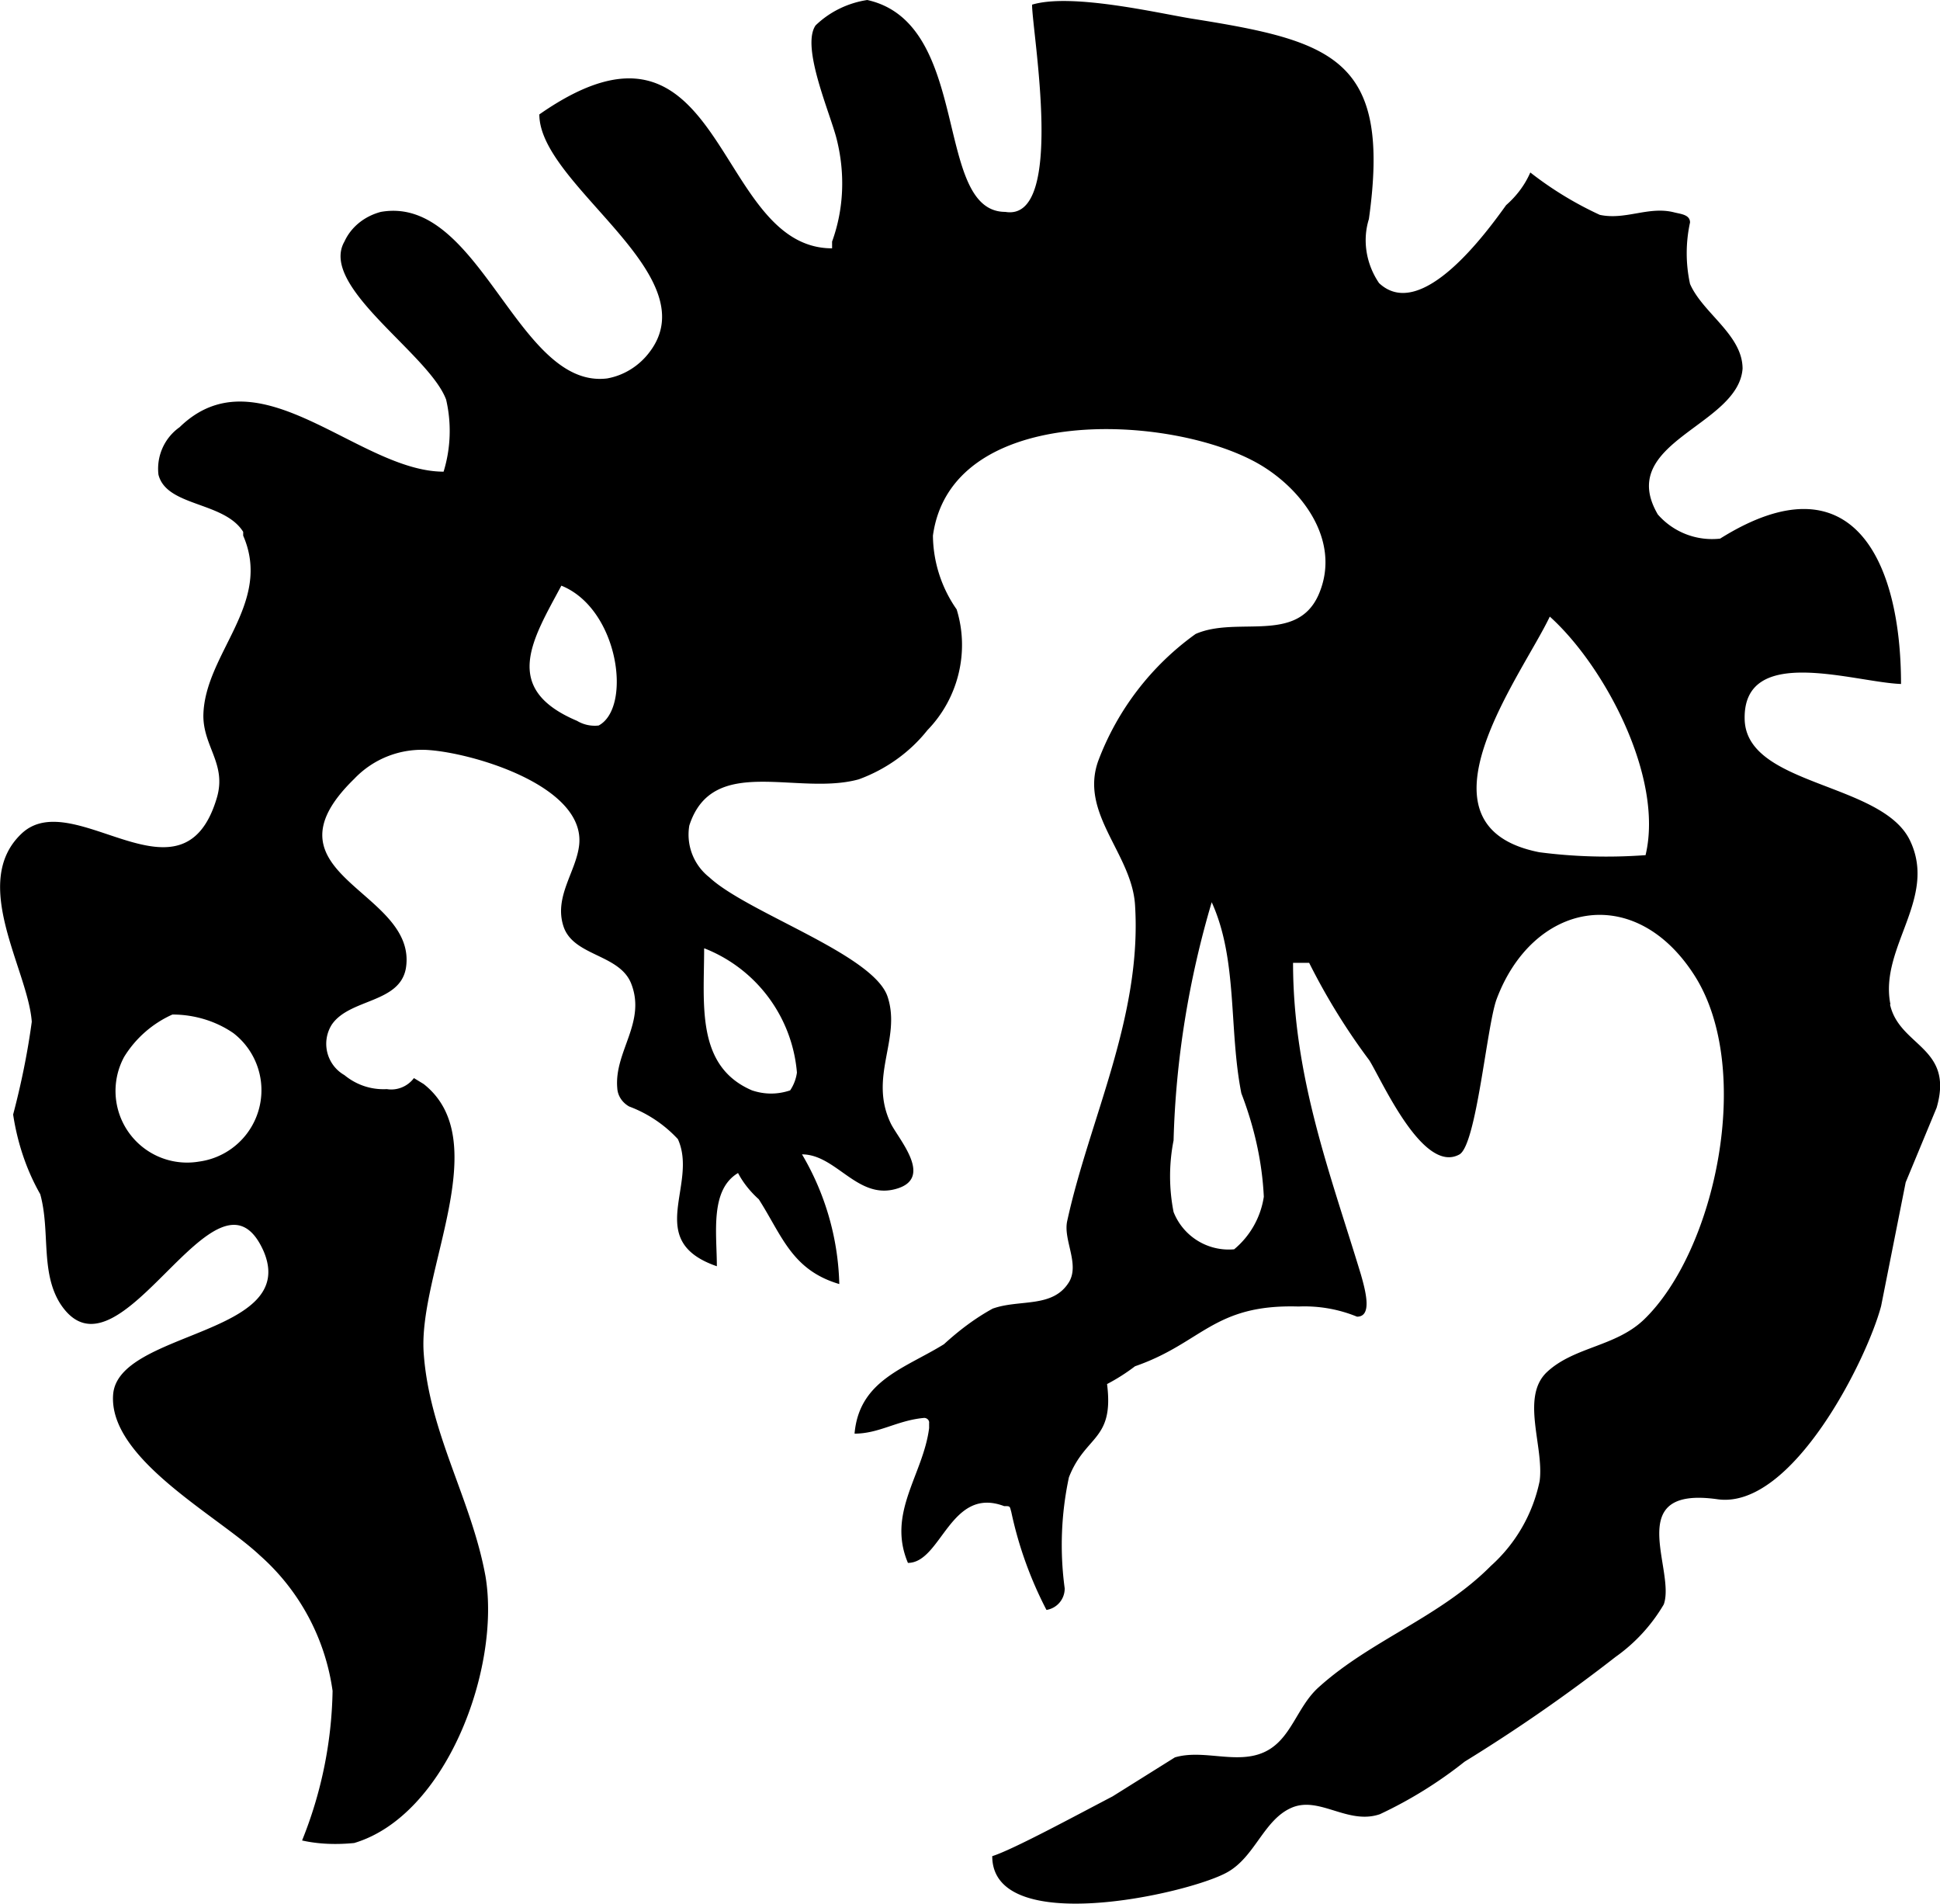 <svg xmlns="http://www.w3.org/2000/svg" viewBox="0 0 45.79 44.92"><path d="M44.62 23.7c-.27-1.34 1.12-2.5.46-3.87-.66-1.37-3.84-1.28-3.9-2.84-.06-1.81 2.58-.89 3.69-.85 0-2.9-1.14-5.39-4.27-3.43a1.7 1.7 0 0 1-1.47-.57c-1-1.71 1.9-2.08 2-3.44 0-.8-.94-1.31-1.24-2a3.4 3.4 0 0 1 0-1.45c0-.19-.23-.2-.38-.24-.6-.15-1.14.19-1.75.06a8.3 8.3 0 0 1-1.64-1c-.13.3-.33.56-.57.77-.44.61-2 2.78-3 1.84-.3-.44-.4-1-.24-1.51.53-3.79-.84-4.2-4.18-4.73-.8-.13-2.84-.61-3.77-.33 0 .64.8 5.13-.63 4.89-1.71 0-.78-4.45-3.26-5-.46.07-.89.28-1.22.6-.35.51.35 2.08.5 2.69.2.8.17 1.64-.11 2.41v.16c-2.82 0-2.51-6.23-6.91-3.16 0 1.67 4 3.78 2.6 5.61-.24.32-.6.55-1 .62-2.12.26-3-4.34-5.34-3.93-.38.1-.7.35-.86.7-.61 1.06 2 2.65 2.4 3.73.13.56.11 1.15-.06 1.7-2 0-4.36-2.87-6.23-1.05a1.2 1.2 0 0 0-.5 1.12c.19.76 1.55.63 2 1.35v.09c.7 1.61-.92 2.79-.94 4.25 0 .73.55 1.14.32 1.93-.8 2.72-3.38-.31-4.61.85-1.23 1.16.15 3.21.24 4.44-.1.74-.25 1.47-.44 2.19.1.66.31 1.3.64 1.88.24.87 0 1.83.47 2.58 1.39 2.14 3.7-3.7 4.8-1.24.86 2-3.44 1.88-3.55 3.39-.11 1.51 2.46 2.85 3.46 3.79a5.23 5.23 0 0 1 1.72 3.2 9.86 9.86 0 0 1-.72 3.53c.4.09.82.1 1.23.06 2.18-.65 3.46-4.13 3.1-6.29-.33-1.82-1.33-3.38-1.46-5.28-.13-1.9 1.7-5 0-6.34l-.23-.14c-.15.2-.4.3-.64.26-.37.02-.72-.1-1-.33a.85.85 0 0 1-.3-1.19c.42-.62 1.6-.5 1.75-1.33.3-1.84-3.55-2.2-1.22-4.47a2.2 2.2 0 0 1 1.77-.68c1.08.08 3.69.86 3.54 2.24-.07.63-.6 1.22-.37 1.92.23.7 1.3.65 1.59 1.33.38.93-.4 1.62-.32 2.49.01.18.12.34.28.43a3 3 0 0 1 1.15.77c.49 1.08-.82 2.4.92 3 0-.77-.17-1.8.5-2.2.12.23.29.44.49.62.55.86.78 1.67 1.9 2a6.32 6.32 0 0 0-.88-3.06c.8 0 1.3 1.06 2.2.82.92-.24.1-1.15-.1-1.54-.54-1.11.25-2-.08-3s-3.31-1.98-4.21-2.82a1.28 1.28 0 0 1-.47-1.22c.55-1.7 2.55-.69 4-1.09.63-.23 1.2-.63 1.62-1.16.73-.75 1-1.85.69-2.85a3.09 3.09 0 0 1-.56-1.74c.42-3.06 5.37-2.89 7.53-1.78 1.1.56 2.15 1.86 1.57 3.18-.52 1.16-1.92.49-2.9.92a6.5 6.5 0 0 0-2.3 3c-.44 1.24.79 2.18.87 3.39.17 2.64-1.08 5.07-1.6 7.46-.1.44.29 1 .05 1.43-.38.64-1.17.41-1.81.64-.42.23-.8.52-1.15.84-.92.57-2 .85-2.11 2.11.58 0 1-.31 1.63-.37.07-.01.14.05.13.12v.12c-.14 1.1-1 2-.5 3.18.79 0 1-1.82 2.27-1.34.15 0 .13 0 .17.14.17.8.45 1.58.83 2.31a.51.51 0 0 0 .43-.51 7.62 7.62 0 0 1 .1-2.62c.39-1 1.07-.86.9-2.2.23-.12.45-.26.66-.42 1.59-.55 1.85-1.47 3.86-1.41.47-.02.94.06 1.38.24.35 0 .22-.55.09-1-.71-2.34-1.6-4.65-1.6-7.35h.38c.4.8.88 1.58 1.42 2.3.3.48 1.27 2.7 2.13 2.22.4-.24.64-3 .87-3.65.85-2.29 3.25-2.79 4.67-.58s.5 6.52-1.2 8.14c-.67.63-1.63.63-2.27 1.22-.64.59-.07 1.77-.18 2.58a3.69 3.69 0 0 1-1.15 2c-1.2 1.21-2.83 1.75-4.06 2.86-.53.47-.65 1.25-1.3 1.54-.65.29-1.43-.08-2.1.12l-1.47.92c-.9.47-2.36 1.26-2.84 1.41 0 1.92 4.59.9 5.53.39.67-.36.87-1.24 1.53-1.53.66-.29 1.33.41 2.09.15a10.1 10.1 0 0 0 2-1.24 39.07 39.07 0 0 0 3.56-2.47 4 4 0 0 0 1.14-1.24c.29-.81-1-2.81 1.28-2.48 1.76.23 3.52-3.31 3.85-4.56l.58-2.92.73-1.76c.42-1.44-.88-1.44-1.1-2.44zM4.7 27.41a1.69 1.69 0 0 1-1.77-2.47c.27-.44.67-.79 1.14-1 .51 0 1.02.15 1.44.44a1.7 1.7 0 0 1-.81 3.03zm9.43-10.29a.81.81 0 0 1-.51-.11c-1.8-.76-1.05-1.92-.37-3.19 1.36.55 1.67 2.88.88 3.3zm2.5 5.26a3.46 3.46 0 0 1 2.18 2.93 1 1 0 0 1-.16.42c-.3.1-.6.1-.9 0-1.33-.57-1.13-2.03-1.13-3.35zm13.2 5.86a2 2 0 0 1-.7 1.24 1.4 1.4 0 0 1-1.43-.88 4.36 4.36 0 0 1 0-1.69c.05-1.9.36-3.8.9-5.62.62 1.36.4 3 .7 4.51.3.78.49 1.6.53 2.44zm9-8.06c-.83.06-1.66.04-2.5-.07-3.13-.62-.42-4.15.25-5.56 1.28 1.15 2.7 3.79 2.26 5.63z"/></svg>